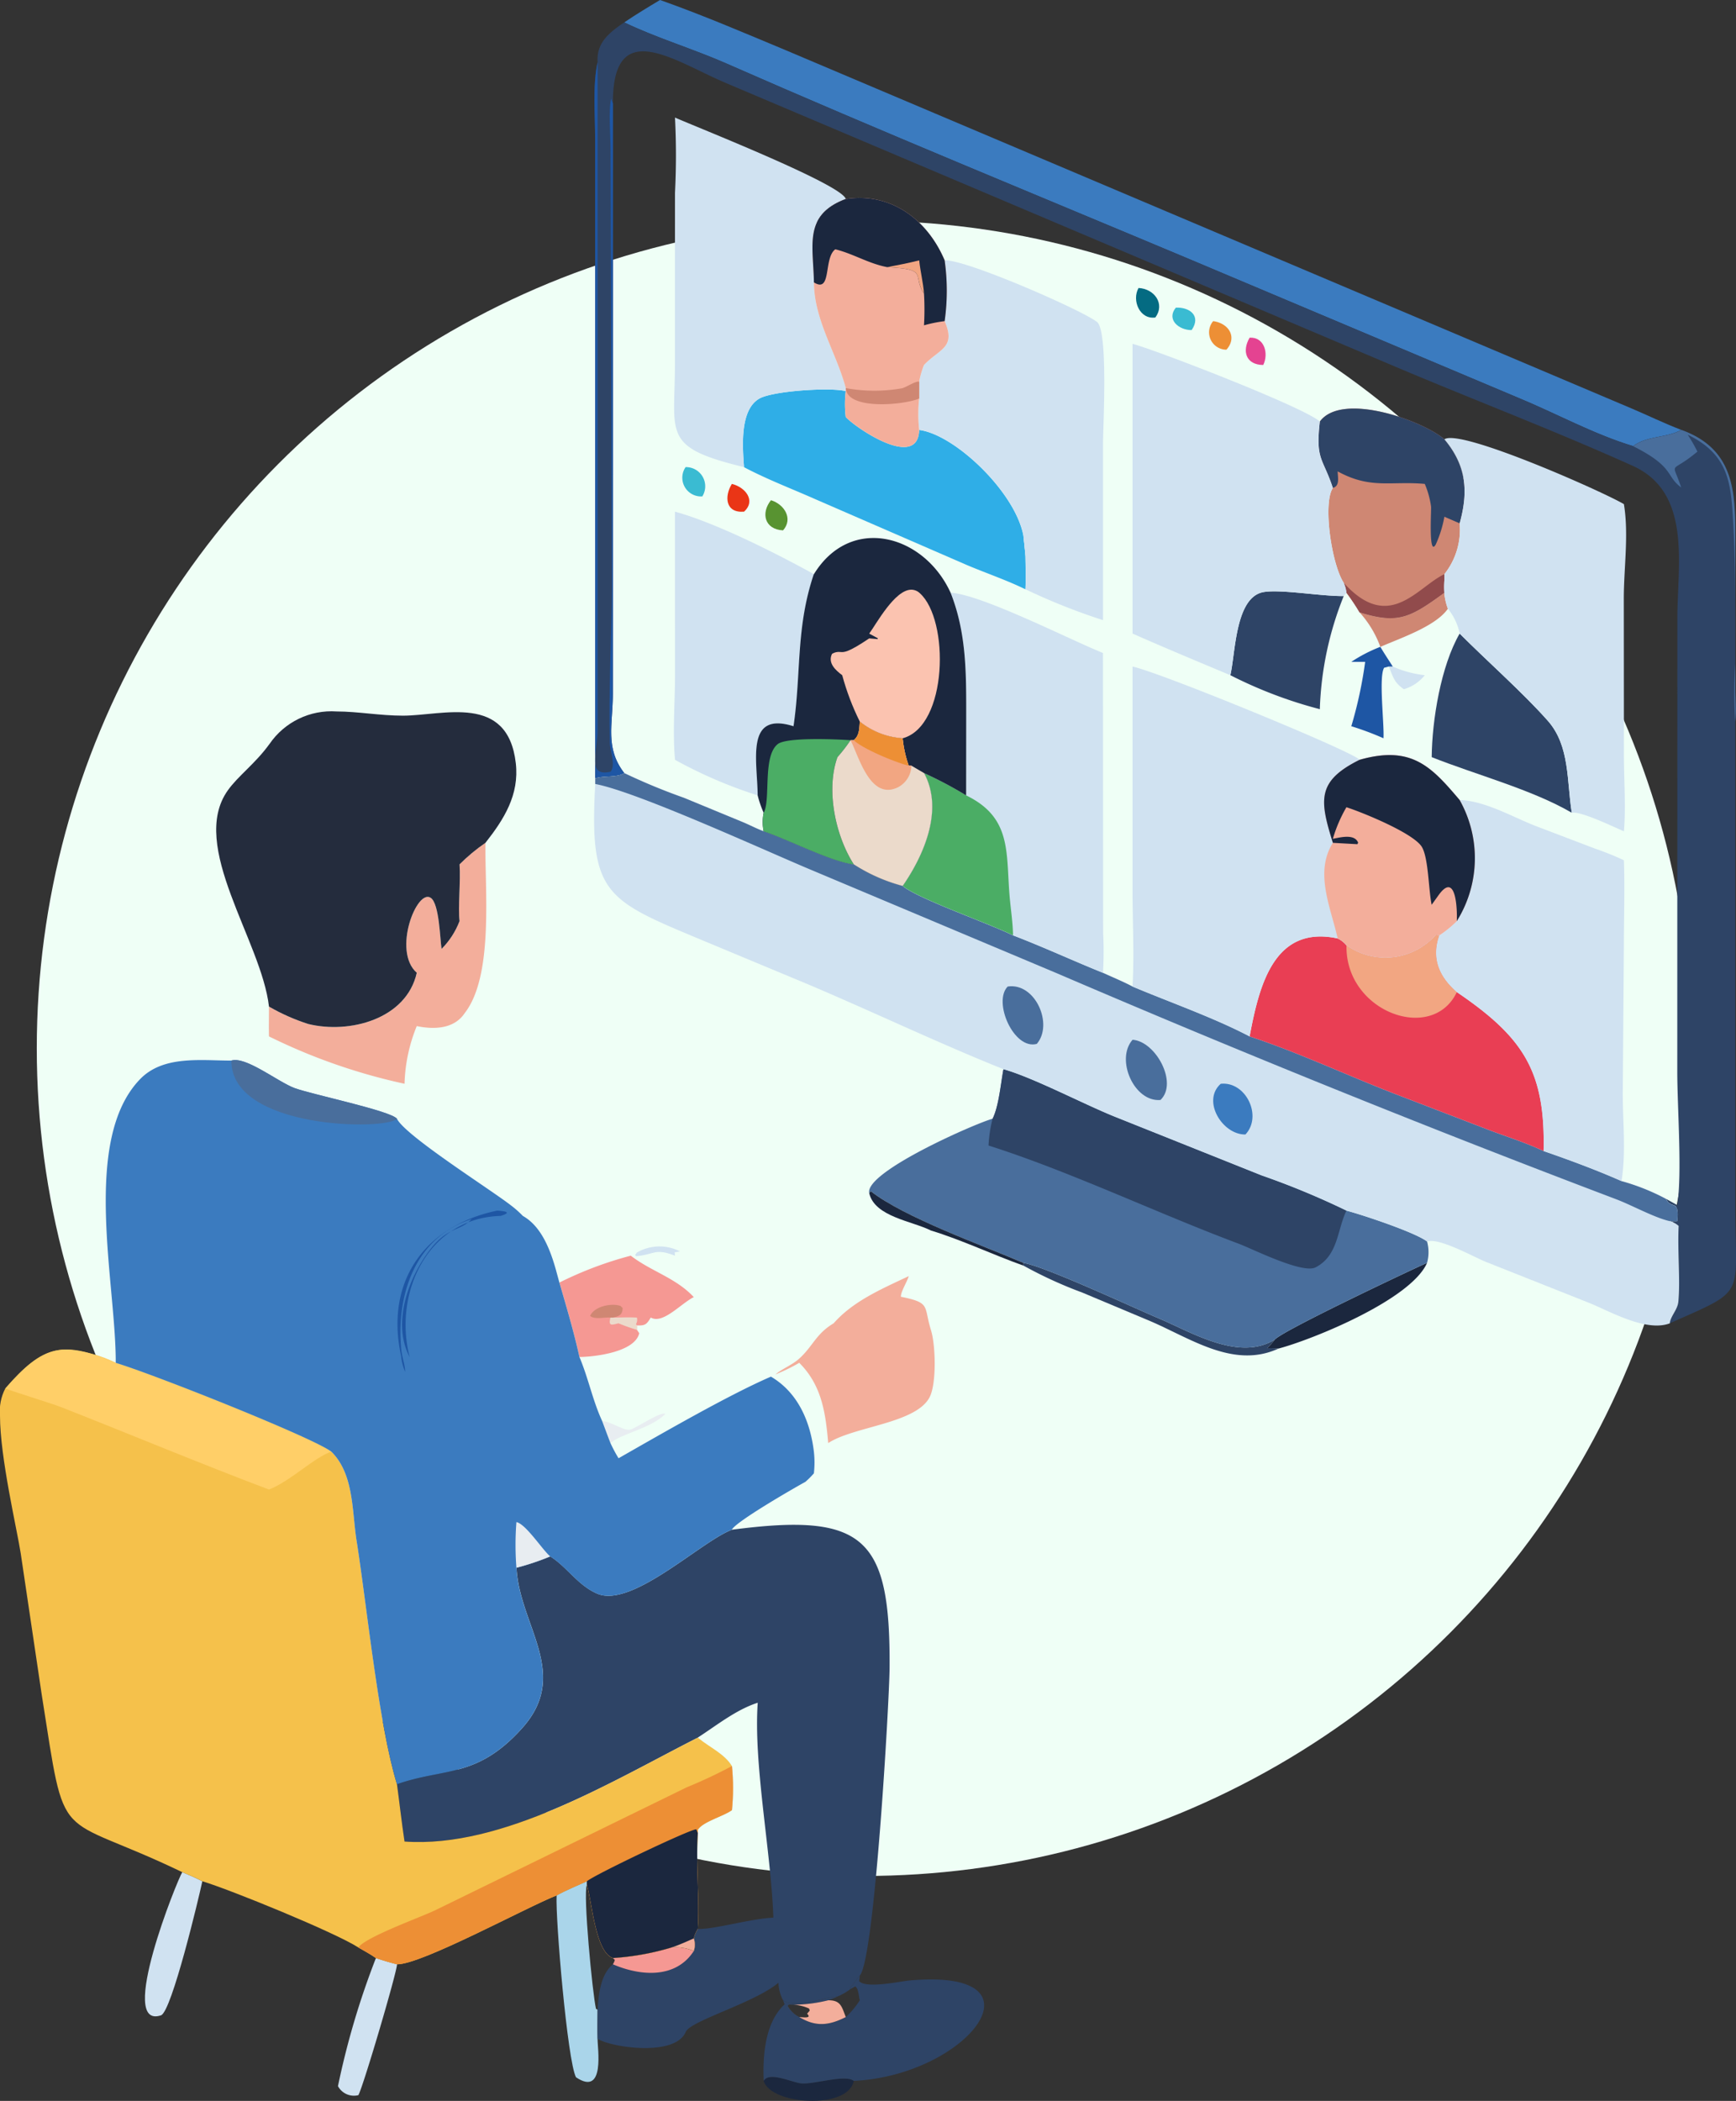 <svg xmlns="http://www.w3.org/2000/svg" xmlns:xlink="http://www.w3.org/1999/xlink" width="188.819" height="228.461" viewBox="0 0 188.819 228.461">
  <rect x="0" y="0" width="188.819" height="228.461" fill="#333333" stroke="none"/>
  <defs>
    <clipPath id="clip-path">
      <rect id="長方形_78" data-name="長方形 78" width="188.819" height="228.461" fill="none"/>
    </clipPath>
    <clipPath id="clip-path-2">
      <path id="パス_602" data-name="パス 602" d="M928.752,3127.165c-1.346,1.1-1.572,3.286-1.667,4.937.095-1.651.321-3.835,1.667-4.937a1.644,1.644,0,0,0,.213-.471,1.644,1.644,0,0,1-.213.471m-6.122-7.49c-.143,2.526,1.182,18.05,2.108,19.778,3.224,2.161,2.318-3.27,2.347-4.166-.025-1.061-.006-2.124,0-3.185l-.173-.092c-.378-1.606-1.434-12.607-.989-13.488.564,1.863.919,7.31,2.829,7.964l.213.207-.213-.207c-1.909-.654-2.265-6.1-2.829-7.964v-.388c-1.1.5-2.237.958-3.293,1.541" transform="translate(-922.619 -3118.134)" fill="none"/>
    </clipPath>
    <linearGradient id="linear-gradient" x1="-2.124" y1="1.662" x2="-2.122" y2="1.662" gradientUnits="objectBoundingBox">
      <stop offset="0" stop-color="#a9c3e6"/>
      <stop offset="1" stop-color="#aad5ea"/>
    </linearGradient>
    <clipPath id="clip-path-4">
      <path id="パス_611" data-name="パス 611" d="M364.175,1182.842c-1.53,2.122-3.4,3.446-4.531,5.045-4.276,6.034,3.67,16.331,4.486,23.5a21.834,21.834,0,0,0,4.275,1.894c4.5,1.106,10.676-.54,11.8-5.57-2.688-2.359.022-9.228,1.535-8.14.916.659.989,4.413,1.161,5.545a8.658,8.658,0,0,0,1.956-3.028c-.184-1.4.131-4.351,0-6.169a19.79,19.79,0,0,1,2.82-2.343c2.024-2.572,3.689-5.219,3.3-8.651-.875-7.641-7.934-5.175-12.281-5.173-1.242,0-2.473-.114-3.679-.229s-2.381-.229-3.521-.229a8.163,8.163,0,0,0-7.315,3.545" transform="translate(-358.387 -1179.298)" fill="none"/>
    </clipPath>
    <linearGradient id="linear-gradient-2" x1="-0.53" y1="4" x2="-0.528" y2="4" gradientUnits="objectBoundingBox">
      <stop offset="0" stop-color="#151822"/>
      <stop offset="1" stop-color="#242c3d"/>
    </linearGradient>
    <clipPath id="clip-path-6">
      <path id="パス_626" data-name="パス 626" d="M.572,2241.037A5.325,5.325,0,0,0,0,2243.969V2244c0,4.535,1.848,12.342,2.252,14.953l2.284,15.365c2.7,17.069,1.256,12.553,15.293,19.315.742.306,1.468.619,2.182.988,3.032.911,14.4,5.546,16.968,7.2.638.372,1.3.725,1.907,1.151.759.254,1.514.48,2.29.678,2.642.049,14.006-6.166,17.365-7.49,1.056-.583,2.194-1.045,3.293-1.541v.388c.564,1.863.919,7.31,2.829,7.964a28.383,28.383,0,0,0,6.381-1.151,5.038,5.038,0,0,1,2.416.384,2.126,2.126,0,0,0,0-1.369,3.071,3.071,0,0,1,.437-1.031c.193-3.465-.225-6.955,0-10.426l0-.358c.537-.888,2.8-1.464,3.709-2.139a24.083,24.083,0,0,0,0-4.785c-.8-1.325-2.4-2.031-3.584-2.995l-.122-.1c-9.262,4.7-21.242,12.064-31.9,11.3-.314-2.075-.541-4.158-.823-6.237-2.017-6.626-3.261-19.345-4.39-26.477-.509-3.218-.273-7.243-2.741-9.683-1.932-1.495-19.025-8.312-23.455-9.663a14.4,14.4,0,0,0-5.35-1.447c-2.321,0-4.106,1.293-6.667,4.243" transform="translate(0 -2236.795)" fill="none"/>
    </clipPath>
    <linearGradient id="linear-gradient-3" x1="-0.094" y1="1.102" x2="-0.093" y2="1.102" gradientUnits="objectBoundingBox">
      <stop offset="0" stop-color="#ffa135"/>
      <stop offset="1" stop-color="#f5c14b"/>
    </linearGradient>
    <clipPath id="clip-path-8">
      <path id="パス_661" data-name="パス 661" d="M1381.345,982.194l.941.513-.033.088-.908-.08c-2.306,1.555-2.75,1.517-3.144,1.48a1.384,1.384,0,0,0-.9.2c-.494.985.372,1.777,1.106,2.324a27.253,27.253,0,0,0,1.914,5.046,8.256,8.256,0,0,0,4.664,1.813c4.919-1.33,5.108-12.883,1.86-15.781a1.355,1.355,0,0,0-.922-.379c-1.8,0-3.81,3.725-4.576,4.774" transform="translate(-1377.154 -977.42)" fill="none"/>
    </clipPath>
    <linearGradient id="linear-gradient-4" x1="-5.164" y1="8.688" x2="-5.16" y2="8.688" gradientUnits="objectBoundingBox">
      <stop offset="0" stop-color="#e8ae83"/>
      <stop offset="1" stop-color="#fbc3b0"/>
    </linearGradient>
  </defs>
  <g id="グループ_254" data-name="グループ 254" transform="translate(-1031 -2969)">
    <circle id="楕円形_28" data-name="楕円形 28" cx="90" cy="90" r="90" transform="translate(1035 2993)" fill="#effff6"/>
    <g id="グループ_102" data-name="グループ 102" transform="translate(1031 2968.998)">
      <g id="グループ_85" data-name="グループ 85" transform="translate(0 0.002)">
        <g id="グループ_84" data-name="グループ 84" transform="translate(0 0)" clip-path="url(#clip-path)">
          <path id="パス_595" data-name="パス 595" d="M1057.419,2067.036c-2.2-.853-2.226-.115-4.248.053l-.077-.148.2-.267,0,.2-.056-.158a4.874,4.874,0,0,1,4.728-.144l-.585.1a1.631,1.631,0,0,1,.031.365" transform="translate(-984.003 -1930.486)" fill="#d0e2f1"/>
          <path id="パス_596" data-name="パス 596" d="M998.336,2343.8c1.078.078,2.41,1.166,3.141.91.655-.23,3.369-2.033,3.719-1.673-1.621,1.605-4.834,2.135-5.954,3.162-.311-.8-.6-1.6-.905-2.4" transform="translate(-932.837 -2189.271)" fill="#e8edf1"/>
          <path id="パス_597" data-name="パス 597" d="M1266.1,3442.963c.573-1.052,3.091.172,4.075.276,1.331.14,4.77-1.015,5.721-.276-.6,3.181-9.046,2.616-9.8,0" transform="translate(-1183.036 -3216.681)" fill="#1b273e"/>
          <path id="パス_598" data-name="パス 598" d="M1696.633,2093.2c2.414.413,12.044,4.91,14.715,6.036,3.613,1.523,8.708,4.7,12.611,2.322a6.138,6.138,0,0,1-.821.918,10.328,10.328,0,0,1,1.254.039c-4.922,2.271-9.628-1.154-14.125-3.049l-7.23-3.034a46.439,46.439,0,0,1-6.4-2.933Z" transform="translate(-1585.321 -1955.873)" fill="#2e4466"/>
          <path id="パス_599" data-name="パス 599" d="M2101.438,2101.562c.875-1.041,16.47-8.354,16.577-8.358-1.742,3.995-12.438,8.332-16.144,9.315a10.39,10.39,0,0,0-1.255-.039,6.139,6.139,0,0,0,.821-.918" transform="translate(-1962.8 -1955.873)" fill="#1b273e"/>
          <path id="パス_600" data-name="パス 600" d="M564.4,3245.446c.759.254,1.514.48,2.29.678.01.8-3.637,13.178-4.2,14.23a1.965,1.965,0,0,1-2.222-.98,86.593,86.593,0,0,1,4.129-13.928" transform="translate(-523.508 -3032.52)" fill="#d0e2f1"/>
          <path id="パス_601" data-name="パス 601" d="M244.4,3103.071c.742.307,1.468.619,2.182.988-.368,1.739-3.337,14.193-4.5,14.582-4.8,1.6,1.775-14.745,2.319-15.57" transform="translate(-224.574 -2899.485)" fill="#d0e2f1"/>
        </g>
      </g>
      <g id="グループ_87" data-name="グループ 87" transform="translate(60.531 204.576)">
        <g id="グループ_86" data-name="グループ 86" clip-path="url(#clip-path-2)">
          <rect id="長方形_79" data-name="長方形 79" width="24.248" height="10.457" transform="translate(-4.148 22.771) rotate(-79.999)" fill="url(#linear-gradient)"/>
        </g>
      </g>
      <g id="グループ_89" data-name="グループ 89" transform="translate(0 0.002)">
        <g id="グループ_88" data-name="グループ 88" transform="translate(0 0)" clip-path="url(#clip-path)">
          <path id="パス_603" data-name="パス 603" d="M935.2,2081.314c2.2,1.7,4.909,2.41,6.849,4.5-1.47.764-3.368,2.973-4.677,2.225-.455.769-.632.892-1.505.855v.477l.253.372c-.488,2.072-4.887,2.568-6.5,2.586-.589-2.678-1.412-5.457-2.182-8.094a40.042,40.042,0,0,1,7.764-2.925" transform="translate(-866.591 -1944.764)" fill="#f59893"/>
          <path id="パス_604" data-name="パス 604" d="M1011.3,2183.541c.866-.007,1.75-.051,2.614,0a.937.937,0,0,1-.1.709l.1.146v.476a18.726,18.726,0,0,1-2-.71c-.809.206-1.111.3-.878-.621Z" transform="translate(-944.64 -2040.261)" fill="#ebdacb"/>
          <path id="パス_605" data-name="パス 605" d="M980.509,2164.073c-.677-.068-1.687.263-2.22-.181.457-1.054,2.331-1.427,3.307-1.088l.234.235c-.022.763-.406.892-1.06,1.034Z" transform="translate(-914.106 -2020.794)" fill="#cf8773"/>
          <path id="パス_606" data-name="パス 606" d="M1291.865,2120.295c2.128-2.431,5.3-3.769,8.167-5.13-.16.59-.916,1.77-.846,2.252l.185.031c3.068.641,2.272,1,3.083,3.606.5,1.61.61,5.742-.134,7.24-1.445,2.907-8.278,3.2-11.048,5.028-.284-3.285-.7-6.289-3.149-8.73a19.534,19.534,0,0,1-2.592,1.262c.785-.644,1.811-1.024,2.558-1.691,1.523-1.36,1.821-2.7,3.775-3.868" transform="translate(-1201.191 -1976.394)" fill="#f3ae9b"/>
          <path id="パス_607" data-name="パス 607" d="M466.467,1399.328a19.789,19.789,0,0,1,2.82-2.344c-.082,5.036.921,14.414-2.243,18.5-1.159,1.755-3.337,1.821-5.229,1.43a17.807,17.807,0,0,0-1.329,6.271,63.724,63.724,0,0,1-14.745-5.15c-.024-1.079,0-2.161,0-3.24a21.834,21.834,0,0,0,4.275,1.894c4.5,1.106,10.676-.54,11.8-5.57-2.688-2.359.022-9.228,1.535-8.14.916.659.989,4.413,1.161,5.545a8.659,8.659,0,0,0,1.956-3.028c-.184-1.4.131-4.351,0-6.169" transform="translate(-416.486 -1305.332)" fill="#f3ae9b"/>
          <path id="パス_608" data-name="パス 608" d="M1275.188,3275.935l-.032-.148c.406-.416.651-.888,1.036-1.309l-.071.605c.739.851,4.525.009,5.508-.077,15.347-1.343,6.316,10.335-6.092,10.922-.95-.739-4.39.416-5.721.276-.984-.1-3.5-1.327-4.075-.276-.127-2.781.162-6.381,2.273-8.322l-.168-.44c1.4.964,4.37-.331,5.917-.406a6.357,6.357,0,0,0,1.426-.826m-2.432,1.231a16.241,16.241,0,0,1-3.76.483l-.513-.024-.139.144a2.946,2.946,0,0,0,1.263,1.222c1.768,1.069,3.2.945,5.059,0-.433-1.111-.537-1.843-1.91-1.825m2.432-1.231a6.357,6.357,0,0,1-1.426.826,9.051,9.051,0,0,1-1.006.406c1.373-.018,1.476.714,1.91,1.825a9.2,9.2,0,0,0,1.526-1.825c-.139-.464-.111-1.218-.493-1.509Z" transform="translate(-1182.674 -3059.646)" fill="#2e4466"/>
          <path id="パス_609" data-name="パス 609" d="M1310.194,3315.451c1.373-.018,1.476.713,1.91,1.824-1.864.945-3.291,1.07-5.059,0a2.946,2.946,0,0,1-1.263-1.222l.139-.145.513.025a16.264,16.264,0,0,0,3.76-.482m-3.149,1.824c.42.01,1.412.184.849-.365l.291-.338-.073-.224a4.688,4.688,0,0,0-1.679-.414l-.513-.025-.139.145a2.946,2.946,0,0,0,1.263,1.222" transform="translate(-1220.112 -3097.931)" fill="#f3ae9b"/>
          <path id="パス_610" data-name="パス 610" d="M1038.79,0c4.663,1.651,9.169,3.582,13.732,5.486l91.952,38.938c1.8.764,3.574,1.633,5.4,2.327-1.607.907-3.7.609-5.245,1.766-4.263-1.287-8.423-3.581-12.548-5.278l-35.4-14.924c-16.9-7.1-33.873-14.027-50.657-21.4-3.6-1.584-7.649-2.8-11.128-4.476,1.27-.86,2.576-1.648,3.891-2.436" transform="translate(-967.002 -0.002)" fill="#3b7bbf"/>
        </g>
      </g>
      <g id="グループ_91" data-name="グループ 91" transform="translate(23.513 77.373)">
        <g id="グループ_90" data-name="グループ 90" clip-path="url(#clip-path-4)">
          <rect id="長方形_81" data-name="長方形 81" width="37.373" height="38.437" transform="translate(-4.421 -1.957) rotate(-2.166)" fill="url(#linear-gradient-2)"/>
        </g>
      </g>
      <g id="グループ_93" data-name="グループ 93" transform="translate(0 0.002)">
        <g id="グループ_92" data-name="グループ 92" transform="translate(0 0)" clip-path="url(#clip-path)">
          <path id="パス_612" data-name="パス 612" d="M1455.391,1772.189c3.2.9,8.636,3.76,12.03,5.135l16.043,6.413a86.359,86.359,0,0,1,9.231,3.829c1.763.465,7.461,2.36,8.766,3.356a4.336,4.336,0,0,1,0,2.328c-.106,0-15.7,7.317-16.577,8.358-3.9,2.379-9-.8-12.611-2.322-2.671-1.126-12.3-5.623-14.715-6.036-4.4-1.89-12.977-4.939-16.6-7.794l-.169.218c-.535-2.308,11.624-7.626,13.42-8.1.681-1.361.888-3.826,1.182-5.388" transform="translate(-1346.245 -1655.92)" fill="#496e9c"/>
          <path id="パス_613" data-name="パス 613" d="M1640.5,1772.189c3.2.9,8.636,3.76,12.03,5.135l16.043,6.413a86.363,86.363,0,0,1,9.231,3.829c-1.026,2.158-.89,4.892-3.353,6.171-1.424.739-6.846-2-8.354-2.567-8.914-3.337-18.369-7.869-27.218-10.681a14.439,14.439,0,0,1,.439-2.912c.681-1.361.888-3.826,1.182-5.388" transform="translate(-1531.359 -1655.92)" fill="#2e4466"/>
          <path id="パス_614" data-name="パス 614" d="M988.739,37.132c3.479,1.671,7.524,2.892,11.128,4.476,16.784,7.375,33.759,14.3,50.657,21.4l35.4,14.924c4.125,1.7,8.286,3.992,12.548,5.278,1.543-1.157,3.638-.86,5.244-1.766,6.022,2.171,5.868,7.132,5.869,12.367l0,15.806c0,1.166.086,2.389-.005,3.549v52.6c0,10.151,1.4,9.048-7.125,12.83.072-.776.842-1.462.929-2.34.227-2.292-.106-5.624.035-8.252a2.3,2.3,0,0,0-.964-.52c.275-.03.546.049.815-.006.263-2.474-.681-1.2-1.218-2.412l1.222.677c.54-3.494,0-10.624,0-14.519l.008-49.273c0-5.82,1.612-13.686-4.858-16.6-8.491-3.827-17.187-7.127-25.756-10.755L999.86,43.75c-5.619-2.359-12.413-7.469-12.354,2.222L987.5,110.1c0,3.4-.873,5.921,1.241,8.663-.77.509-2.2.255-3.161.571l-.006-69.489c0-2.685-.287-5.769.266-8.4-.134-2.117,1.279-3.209,2.9-4.319" transform="translate(-920.842 -34.696)" fill="#2e4466"/>
          <path id="パス_615" data-name="パス 615" d="M2712.689,712.571c6.022,2.171,5.868,7.132,5.869,12.367l0,15.806c0,1.166.086,2.389-.005,3.549a46.383,46.383,0,0,1,.005-6.271c.005-5.245.058-10.41-.247-15.644-.24-4.112-.506-7.128-4.931-9.287a17.1,17.1,0,0,1,1.056,1.84c-3.056,2.566-2.776.8-1.769,3.893-1.729-1.277-.683-2.195-5.218-4.485,1.543-1.157,3.638-.86,5.244-1.766" transform="translate(-2529.815 -665.821)" fill="#496e9c"/>
          <path id="パス_616" data-name="パス 616" d="M985.839,102.956V175.6c0,2.414-1.209,5.115,1.417,4.523.582-.727-.071-2.324-.092-3.176-.13-5.42.2-11.456.217-16.957l-.129-47.468c0-1.37-.243-4.426.066-5.578.067.177.136.351.189.533l-.008,64.128c0,3.4-.873,5.921,1.241,8.663-.77.51-2.2.255-3.161.571l-.006-69.489c0-2.685-.286-5.769.266-8.4" transform="translate(-920.842 -96.201)" fill="#1e56a4"/>
          <path id="パス_617" data-name="パス 617" d="M694.529,2527.923c14.426-1.892,17.254.814,17.152,15.052-.025,3.472-1.625,31.661-3.239,33.429-.384.421-.629.893-1.035,1.309l.032.147a6.356,6.356,0,0,1-1.426.826c-1.547.075-4.517,1.37-5.917.406a4.371,4.371,0,0,1-.5-1.912c-2.571,2.186-9.57,4.132-10.084,5.347-1.1,2.6-7.4,1.785-9.286.915l-.3-.142c-.025-1.061-.006-2.124,0-3.185.095-1.651.321-3.835,1.667-4.937a1.641,1.641,0,0,0,.213-.472l-.213-.206a28.371,28.371,0,0,0,6.381-1.151,5.041,5.041,0,0,1,2.416.384,2.125,2.125,0,0,0,0-1.369,3.074,3.074,0,0,1,.437-1.031c.193-3.465-.224-6.955,0-10.427l0-.358c.537-.888,2.8-1.465,3.709-2.139a24.073,24.073,0,0,0,0-4.785c-.8-1.325-2.4-2.031-3.584-2.995l-.122-.1c-9.262,4.7-21.242,12.064-31.9,11.3-.314-2.075-.541-4.158-.823-6.237,5.167-1.812,8.679-.614,13.595-6.072,5.333-5.921-.28-11.157-.6-17.466a28.033,28.033,0,0,0,3.672-1.232c1.805,1.122,3,3.142,5.1,4.048,3.713,1.6,11.044-5.445,14.483-6.877Zm-3.706,22.6.122.1c1.179.963,2.779,1.67,3.584,2.995a24.073,24.073,0,0,1,0,4.785c-.911.674-3.173,1.251-3.709,2.139l0,.358c-.224,3.472.193,6.961,0,10.427,1.65.1,5.658-1.1,8.222-1.222-.243-7.111-2.178-16.688-1.7-23.369-2.356.755-4.45,2.451-6.52,3.787" transform="translate(-614.925 -2361.573)" fill="#2e4466"/>
          <path id="パス_618" data-name="パス 618" d="M1016.094,3229.058a28.371,28.371,0,0,0,6.381-1.151,5.041,5.041,0,0,1,2.416.384c-1.98,3.067-5.85,2.715-8.8,1.445a1.642,1.642,0,0,0,.213-.471Z" transform="translate(-949.43 -3016.131)" fill="#f59893"/>
          <path id="パス_619" data-name="パス 619" d="M988.084,1281.368a66.555,66.555,0,0,0,6.492,2.688l6.38,2.634c.765.318,1.524.723,2.3,1.011,2.691.9,7.317,3.3,9.8,3.6a18.575,18.575,0,0,0,5.319,2.347c1.728,1.416,9.119,3.96,12,5.37,3.3,1.263,6.507,2.754,9.787,4.075,1.066.492,2.179.945,3.215,1.492,4.111,1.732,8.851,3.384,12.734,5.425l.031-.17c1.049-5.54,2.7-11.949,9.549-10.482a2.745,2.745,0,0,1,.953.743,7.346,7.346,0,0,0,9.734-1.135l.372.052c-.9,2.534.016,4.518,1.9,6.172,7.261,4.932,9.641,8.619,9.437,17.284,2.8.968,5.763,2.063,8.477,3.266a23.692,23.692,0,0,1,4.839,1.935c.537,1.208,1.481-.061,1.218,2.412-.269.055-.54-.024-.815.006a2.3,2.3,0,0,1,.964.52c-.14,2.629.192,5.961-.035,8.252-.087.878-.857,1.564-.929,2.34-2.583.974-6.473-1.292-8.791-2.231l-11.212-4.45c-1.328-.532-5.073-2.661-6.392-2.217-1.305-1-7-2.891-8.766-3.356a86.362,86.362,0,0,0-9.231-3.829l-16.043-6.413c-3.395-1.375-8.827-4.235-12.03-5.135-7.085-2.835-14.426-6.348-21.545-9.351l-11.575-4.823c-10.177-4.257-11.963-4.948-11.289-16.844v-.612c.961-.316,2.391-.062,3.161-.571" transform="translate(-920.187 -1197.3)" fill="#d0e2f1"/>
          <path id="パス_620" data-name="パス 620" d="M2012.082,1796.141c2.733-.287,4.569,3.518,2.687,5.514-2.5.045-4.779-3.659-2.687-5.514" transform="translate(-1879.307 -1678.286)" fill="#3b7bbf"/>
          <path id="パス_621" data-name="パス 621" d="M1867.243,1723.392c2.511.163,4.978,4.692,3.039,6.547-2.858.261-4.924-4.4-3.039-6.547" transform="translate(-1744.059 -1610.324)" fill="#496e9c"/>
          <path id="パス_622" data-name="パス 622" d="M1662.768,1634.711c2.986-.46,5.006,4.093,3.167,6.237-2.495.684-4.8-4.568-3.167-6.237" transform="translate(-1553.166 -1527.431)" fill="#496e9c"/>
          <path id="パス_623" data-name="パス 623" d="M989.88,1281.368a66.568,66.568,0,0,0,6.492,2.688l6.38,2.634c.765.318,1.524.723,2.3,1.011,2.691.9,7.317,3.3,9.8,3.6a18.574,18.574,0,0,0,5.319,2.347c1.728,1.416,9.119,3.96,12,5.37,3.3,1.263,6.508,2.754,9.787,4.075,1.066.492,2.179.945,3.215,1.492,4.111,1.732,8.85,3.384,12.734,5.425,5.347,1.757,10.563,4.226,15.827,6.258l10.179,3.908c1.966.742,4.072,1.4,5.968,2.3,2.8.968,5.763,2.063,8.477,3.266a23.7,23.7,0,0,1,4.839,1.935c.537,1.208,1.481-.061,1.218,2.412-.268.055-.54-.024-.815.006-1.694-.386-4.111-1.732-5.837-2.386q-30.659-11.617-60.79-24.556l-26.627-11.2c-4.8-1.995-18.994-8.531-23.621-9.4v-.612c.962-.316,2.391-.062,3.161-.571" transform="translate(-921.982 -1197.3)" fill="#496e9c"/>
          <path id="パス_624" data-name="パス 624" d="M2082.189,1550.659a7.346,7.346,0,0,0,9.734-1.135l.372.052c-.9,2.534.016,4.518,1.9,6.172,7.261,4.932,9.641,8.619,9.437,17.284-1.9-.9-4-1.557-5.968-2.3l-10.179-3.908c-5.264-2.032-10.48-4.5-15.827-6.258l.031-.17c1.049-5.54,2.7-11.949,9.549-10.482a2.742,2.742,0,0,1,.952.743" transform="translate(-1935.74 -1447.863)" fill="#e93e54"/>
          <path id="パス_625" data-name="パス 625" d="M2232.156,1550.659a7.346,7.346,0,0,0,9.734-1.135l.372.052c-.9,2.534.017,4.518,1.9,6.172-2.669,5.626-12.173,2.133-12-5.089" transform="translate(-2085.707 -1447.863)" fill="#f2a682"/>
        </g>
      </g>
      <g id="グループ_95" data-name="グループ 95" transform="translate(0 146.753)">
        <g id="グループ_94" data-name="グループ 94" clip-path="url(#clip-path-6)">
          <rect id="長方形_83" data-name="長方形 83" width="67.193" height="80.116" transform="translate(-0.243 66.902) rotate(-89.792)" fill="url(#linear-gradient-3)"/>
        </g>
      </g>
      <g id="グループ_97" data-name="グループ 97" transform="translate(0 0.002)">
        <g id="グループ_96" data-name="グループ 96" transform="translate(0 0)" clip-path="url(#clip-path)">
          <path id="パス_627" data-name="パス 627" d="M8.725,2241.038c4.175-4.808,6.287-5.213,12.018-2.8,4.43,1.351,21.523,8.168,23.455,9.663-1.86.608-4.4,3.179-6.79,4.123-7.59-2.871-15.072-6-22.626-8.971-.91-.358-5.806-1.88-6.056-2.02" transform="translate(-8.153 -2090.044)" fill="#ffcf68"/>
          <path id="パス_628" data-name="パス 628" d="M634.757,2927.267a24.085,24.085,0,0,1,0,4.786c-.911.674-3.173,1.251-3.709,2.139l0,.358c-.224,3.472.193,6.961,0,10.427a3.07,3.07,0,0,0-.437,1.031,2.125,2.125,0,0,1,0,1.369,5.039,5.039,0,0,0-2.416-.384,28.356,28.356,0,0,1-6.381,1.151c-1.909-.655-2.264-6.1-2.829-7.964v-.389c-1.1.5-2.237.958-3.293,1.541-3.359,1.324-14.723,7.539-17.365,7.49-.776-.2-1.531-.424-2.29-.678-.6-.426-1.27-.778-1.907-1.151.784-1.143,6.791-3.291,8.391-4.063l27.337-13.361a52.694,52.694,0,0,0,4.895-2.3" transform="translate(-555.154 -2735.215)" fill="#ed8f35"/>
          <path id="パス_629" data-name="パス 629" d="M972.977,3037.745c.9-.747,11.335-5.711,11.893-5.644l.17.4c-.225,3.472.193,6.961,0,10.426a3.07,3.07,0,0,0-.437,1.031,2.128,2.128,0,0,1,0,1.369,5.033,5.033,0,0,0-2.416-.384,28.4,28.4,0,0,1-6.381,1.15c-1.909-.655-2.265-6.1-2.829-7.964Z" transform="translate(-909.142 -2833.171)" fill="#1b273e"/>
          <path id="パス_630" data-name="パス 630" d="M1115.768,3212.892a2.127,2.127,0,0,1,0,1.369,5.033,5.033,0,0,0-2.416-.384c.828-.274,1.618-.635,2.416-.986" transform="translate(-1040.307 -3002.101)" fill="#f3ae9b"/>
          <path id="パス_631" data-name="パス 631" d="M189,1757.07c1.574-.485,5.072,2.328,6.868,2.991,1.9.7,10.409,2.46,11.139,3.335.9,1.841,10.125,7.655,12.36,9.39a11,11,0,0,1,1.333,1.176c2.043,1.149,3,3.738,3.6,5.873l.375,1.38c.77,2.637,1.593,5.416,2.182,8.094.964,2.272,1.433,4.714,2.47,6.959.3.8.595,1.6.905,2.4a15.431,15.431,0,0,0,.878,1.646c4.509-2.57,11.922-6.864,16.574-8.874,2.954,1.737,4.282,4.9,4.672,8.161a10.573,10.573,0,0,1,0,2.351,9.148,9.148,0,0,1-.924.928c-1.109.6-7.628,4.355-8,5.21l-.176.072c-3.439,1.431-10.77,8.477-14.483,6.877-2.1-.906-3.3-2.925-5.1-4.048a28.045,28.045,0,0,1-3.672,1.232c.322,6.309,5.935,11.544.6,17.466-4.915,5.458-8.428,4.26-13.595,6.072-2.017-6.626-3.261-19.346-4.39-26.477-.509-3.218-.273-7.244-2.741-9.683-1.932-1.495-19.025-8.312-23.455-9.663.048-8.568-3.776-24.2,2.646-30.845,2.523-2.612,6.612-2.024,9.932-2.022" transform="translate(-163.832 -1641.738)" fill="#3b7bbf"/>
          <path id="パス_632" data-name="パス 632" d="M669.753,2006.571c.815.046,1.718.174.395.576-7.815.213-11.707,8.244-9.9,15.347-1.923-3.7-.157-8.547,2.166-11.6,2-2.635,3.293-2.02,4.58-3.4-6.151,1.951-8.242,8.263-7.648,14.237.08.806.4,1.564.419,2.369a5.4,5.4,0,0,1-.438-1.7c-1.771-8.058,2.495-14.157,10.429-15.825" transform="translate(-615.696 -1874.924)" fill="#1e56a4"/>
          <path id="パス_633" data-name="パス 633" d="M854.684,2522.829c1.035.224,2.762,2.929,3.672,3.735a28.065,28.065,0,0,1-3.672,1.231,31.937,31.937,0,0,1,0-4.966" transform="translate(-798.515 -2357.312)" fill="#e8edf1"/>
          <path id="パス_634" data-name="パス 634" d="M383.623,1757.1c1.574-.485,5.072,2.328,6.868,2.991,1.9.7,10.409,2.46,11.139,3.335-1.136,1.3-18.06,1.161-18.008-6.325" transform="translate(-358.454 -1641.772)" fill="#496e9c"/>
          <path id="パス_635" data-name="パス 635" d="M2302.735,1104.821a12.019,12.019,0,0,0,3.482.941,4.533,4.533,0,0,1-2.278,1.522c-1.114-.776-1.15-1.347-1.641-2.463Z" transform="translate(-2151.248 -1032.336)" fill="#d0e2f1"/>
          <path id="パス_636" data-name="パス 636" d="M1944.011,509.857c1.478-.069,2.79.873,1.719,2.44-1.4.016-2.777-1.152-1.719-2.44" transform="translate(-1816.118 -476.403)" fill="#3abbd2"/>
          <path id="パス_637" data-name="パス 637" d="M2065.74,559.651c1.629-.09,2.088,1.753,1.481,2.97-1.88-.018-2.339-1.5-1.481-2.97" transform="translate(-1929.823 -522.93)" fill="#e44391"/>
          <path id="パス_638" data-name="パス 638" d="M2004.348,532.282c1.708.23,2.649,1.746,1.444,3.106a1.889,1.889,0,0,1-1.444-3.106" transform="translate(-1872.397 -497.36)" fill="#ed8f35"/>
          <path id="パス_639" data-name="パス 639" d="M1206.383,802.071c1.465.354,2.649,1.824,1.322,3.019-2.042.167-2.156-1.674-1.322-3.019" transform="translate(-1126.78 -749.449)" fill="#ea3516"/>
          <path id="パス_640" data-name="パス 640" d="M1269.483,829.095c1.457.447,2.436,2.013,1.315,3.278-2.024-.1-2.429-1.892-1.315-3.278" transform="translate(-1185.627 -774.7)" fill="#589331"/>
          <path id="パス_641" data-name="パス 641" d="M1131.92,774.259a2.084,2.084,0,0,1,1.82,3.183,2.036,2.036,0,0,1-1.82-3.183" transform="translate(-1057.35 -723.462)" fill="#3abbd2"/>
          <path id="パス_642" data-name="パス 642" d="M1883.616,477.35c1.733.084,2.911,1.731,1.831,3.207-1.688.247-2.59-1.847-1.831-3.207" transform="translate(-1759.782 -446.032)" fill="#046b82"/>
          <path id="パス_643" data-name="パス 643" d="M2263.171,962.772a11.281,11.281,0,0,1,0-1.381,6.721,6.721,0,0,0,.38,3.12c-1.326,1.923-5.222,3.213-7.344,4.15a11.437,11.437,0,0,0-2.261-3.752c4.186,1.293,5.472.6,9.225-2.137" transform="translate(-2106.069 -898.316)" fill="#cf8773"/>
          <path id="パス_644" data-name="パス 644" d="M2243.41,1072.2c.425.726.9,1.431,1.35,2.14h-.438l-.5.132c-.613.978.025,6.095-.072,7.669a31.928,31.928,0,0,0-3.5-1.309,46.015,46.015,0,0,0,1.507-7h-1.507a16.167,16.167,0,0,1,3.159-1.633" transform="translate(-2093.273 -1001.859)" fill="#1e56a4"/>
          <path id="パス_645" data-name="パス 645" d="M2039.657,989.275c.566-2.367.518-8.528,3.635-9.045,1.9-.316,6.268.469,8.7.438a35.921,35.921,0,0,0-2.6,12.3,48.045,48.045,0,0,1-9.739-3.7" transform="translate(-1905.839 -915.849)" fill="#2e4466"/>
          <path id="パス_646" data-name="パス 646" d="M2376.564,1050.181c2.941,2.954,6.912,6.457,9.588,9.483,2.417,2.733,2.053,6.589,2.607,10-4.3-2.518-10.474-4.152-15.236-6.049.04-4.031,1-9.912,3.041-13.436" transform="translate(-2217.802 -981.281)" fill="#2e4466"/>
          <path id="パス_647" data-name="パス 647" d="M2186.069,678.608c2.418-3.274,11.218-.087,13.545,1.932,2.413,2.894,2.616,5.677,1.661,9.139a7.779,7.779,0,0,1-1.661,5.526v.639a11.331,11.331,0,0,0,0,1.381c-3.754,2.737-5.039,3.43-9.225,2.137a23.4,23.4,0,0,0-1.427-2.137,3.716,3.716,0,0,0-.3-1.078c-1.326-2.04-2.288-8.647-1.18-10.317-1.094-3.317-1.9-3.013-1.417-7.221" transform="translate(-2042.513 -632.769)" fill="#cf8773"/>
          <path id="パス_648" data-name="パス 648" d="M2227.68,952.6c4.962,5.491,8,.444,10.948-.942v.639a11.378,11.378,0,0,0,0,1.381c-3.753,2.737-5.039,3.431-9.225,2.137a23.52,23.52,0,0,0-1.428-2.137,3.722,3.722,0,0,0-.3-1.078" transform="translate(-2081.527 -889.221)" fill="#914b4c"/>
          <path id="パス_649" data-name="パス 649" d="M2186.069,678.608c2.418-3.274,11.218-.087,13.545,1.932,2.413,2.894,2.616,5.677,1.661,9.139l-1.661-.716a12.694,12.694,0,0,1-.937,3.011c-.807,1.439-.469-3.753-.514-4.123a9.451,9.451,0,0,0-.683-2.46c-3.715-.33-5.89.6-9.472-1.361.006.667.263,1.575-.524,1.8-1.094-3.317-1.9-3.013-1.417-7.221" transform="translate(-2042.513 -632.769)" fill="#2e4466"/>
          <path id="パス_650" data-name="パス 650" d="M1231.8,654.025c-.147-2.088-.513-6.236,1.688-7.463,1.5-.834,7.715-1.234,9.378-.8a11.856,11.856,0,0,0,0,2.815c1.148,1.23,7.858,5.774,7.986,1.406,3.872.493,10.451,6.753,11.335,11.491.074.725.159,1.452.22,2.178.018,1.216.068,2.443,0,3.658-2.043-1-4.277-1.753-6.378-2.644l-16.475-7.156c-2.6-1.151-5.235-2.15-7.754-3.479" transform="translate(-1150.878 -603.228)" fill="#2faee7"/>
          <path id="パス_651" data-name="パス 651" d="M1117.237,848.095c4.463,1.212,11.12,4.591,15.112,6.795-1.97,5.857-1.353,10.7-2.207,16.54-5.278-1.655-3.938,3.709-3.9,7.52a49.678,49.678,0,0,1-9-3.87c-.276-2.98-.009-6.149,0-9.15Z" transform="translate(-1043.821 -792.453)" fill="#d0e2f1"/>
          <path id="パス_652" data-name="パス 652" d="M1525.031,431.515c2.29-.134,15.056,5.465,16.578,6.706,1.228,1,.647,11.393.647,13.219l0,19.2a67.938,67.938,0,0,1-8.436-3.358c.068-1.215.018-2.441,0-3.658-.06-.727-.146-1.453-.22-2.179-.884-4.738-7.463-11-11.335-11.491a15.521,15.521,0,0,1,0-3.417V444.7a9.635,9.635,0,0,1,.523-1.807c1.681-1.769,3.519-1.858,2.246-4.769a23.571,23.571,0,0,0,0-6.609" transform="translate(-1422.284 -403.202)" fill="#d0e2f1"/>
          <path id="パス_653" data-name="パス 653" d="M1696.633,887.72c1.524.348.879,2,.8,3.212l-.149.147-.172-.127a2.416,2.416,0,0,0-.259-1.053c-.061-.727-.146-1.453-.22-2.178" transform="translate(-1585.321 -829.479)" fill="#d0e2f1"/>
          <path id="パス_654" data-name="パス 654" d="M2383.492,1325.978c2.857.1,5.866,1.926,8.5,2.917l6.248,2.379a31.051,31.051,0,0,1,3.117,1.258c.1,2.924.009,5.842,0,8.766l-.119,16.059c-.052,3.34.393,6.747-.14,10.062-2.715-1.2-5.675-2.3-8.477-3.266.2-8.665-2.176-12.352-9.437-17.284-1.883-1.654-2.794-3.638-1.9-6.172a11.878,11.878,0,0,0,1.9-1.547,12.9,12.9,0,0,0,.309-13.171" transform="translate(-2224.73 -1238.984)" fill="#d0e2f1"/>
          <path id="パス_655" data-name="パス 655" d="M2394.236,726.175c1.737-1.2,17.375,5.757,19.525,7.053.55,3.331-.023,7.017-.012,10.4l.014,16.979c0,2.7.225,5.517,0,8.194-1.117-.462-4.648-2.2-5.668-2.015-.555-3.413-.191-7.269-2.608-10-2.676-3.026-6.647-6.529-9.588-9.483a6.306,6.306,0,0,0-1.281-2.705,6.727,6.727,0,0,1-.38-3.12v-.639a7.78,7.78,0,0,0,1.661-5.526c.954-3.462.752-6.245-1.661-9.139" transform="translate(-2237.134 -678.404)" fill="#d0e2f1"/>
          <path id="パス_656" data-name="パス 656" d="M1877.571,569.978c2.04.482,18.539,6.819,20.373,8.444-.48,4.208.322,3.9,1.417,7.221-1.108,1.67-.146,8.277,1.181,10.317a3.722,3.722,0,0,1,.3,1.078l-.3.363c-2.434.031-6.8-.754-8.7-.438-3.117.517-3.069,6.678-3.635,9.045-3.552-1.49-7.11-2.968-10.634-4.526Z" transform="translate(-1754.388 -532.583)" fill="#d0e2f1"/>
          <path id="パス_657" data-name="パス 657" d="M1501.689,982.438c3.339.174,12.941,5.091,16.575,6.553l.017,30.42a39.062,39.062,0,0,1-.017,4.36c-3.28-1.322-6.485-2.812-9.787-4.075-2.881-1.41-10.272-3.953-12-5.37,2.322-3.355,4.484-8.3,2.32-12.276a42.724,42.724,0,0,1,4.587,2.429l.008-8.226c0-4.751.088-9.3-1.7-13.815" transform="translate(-1398.297 -917.982)" fill="#d0e2f1"/>
          <path id="パス_658" data-name="パス 658" d="M1498.8,1281.368a42.725,42.725,0,0,1,4.587,2.429c4.948,2.4,4.326,6.163,4.717,10.9.117,1.422.358,2.895.376,4.315-2.881-1.41-10.272-3.953-12-5.37,2.322-3.355,4.484-8.3,2.32-12.276" transform="translate(-1398.297 -1197.3)" fill="#4bad65"/>
          <path id="パス_659" data-name="パス 659" d="M1259.819,895.69c4-6.5,11.972-4.319,14.864,2.019,1.79,4.513,1.7,9.064,1.7,13.815l-.008,8.226a42.737,42.737,0,0,0-4.587-2.428c2.164,3.977,0,8.921-2.32,12.276a18.58,18.58,0,0,1-5.319-2.347c-2.478-.293-7.1-2.7-9.8-3.6a5.06,5.06,0,0,1,0-2.015,11.6,11.6,0,0,1-.649-1.889c-.033-3.811-1.374-9.175,3.9-7.52.854-5.845.237-10.683,2.207-16.54" transform="translate(-1171.291 -833.254)" fill="#1b273e"/>
          <path id="パス_660" data-name="パス 660" d="M1264.634,1233.052c.784-1.452-.141-6.127,1.52-7.465.972-.784,6.517-.525,7.928-.429a17.01,17.01,0,0,1-1.426,1.846c-1.272,3.537-.238,8.518,1.774,11.66-2.478-.293-7.1-2.695-9.8-3.6a5.061,5.061,0,0,1,0-2.015" transform="translate(-1181.568 -1144.667)" fill="#4bad65"/>
        </g>
      </g>
      <g id="グループ_99" data-name="グループ 99" transform="translate(90.352 64.128)">
        <g id="グループ_98" data-name="グループ 98" clip-path="url(#clip-path-8)">
          <rect id="長方形_85" data-name="長方形 85" width="17.065" height="19.082" transform="translate(-4.446 1.116) rotate(-15.235)" fill="url(#linear-gradient-4)"/>
        </g>
      </g>
      <g id="グループ_101" data-name="グループ 101" transform="translate(0 0.002)">
        <g id="グループ_100" data-name="グループ 100" transform="translate(0 0)" clip-path="url(#clip-path)">
          <path id="パス_662" data-name="パス 662" d="M1382.85,1196.079a8.258,8.258,0,0,0,4.664,1.814,12.506,12.506,0,0,0,.661,2.978h.294l1.366.8c2.163,3.977,0,8.921-2.32,12.276a18.569,18.569,0,0,1-5.319-2.347c-2.012-3.142-3.046-8.123-1.774-11.66a17,17,0,0,0,1.426-1.846h.348c.629-.511.6-1.284.655-2.019" transform="translate(-1289.333 -1117.607)" fill="#ebdacb"/>
          <path id="パス_663" data-name="パス 663" d="M1411.1,1196.079a8.259,8.259,0,0,0,4.664,1.814,12.512,12.512,0,0,0,.661,2.978h.294a2.719,2.719,0,0,1-1.44,2.337c-3.027,1.5-4.252-3.284-5.181-5.11h.348c.629-.511.6-1.284.655-2.019" transform="translate(-1317.588 -1117.607)" fill="#f2a682"/>
          <path id="パス_664" data-name="パス 664" d="M1416.062,1196.079a8.258,8.258,0,0,0,4.664,1.814,12.5,12.5,0,0,0,.661,2.978c-1.385-.327-5.039-1.842-5.98-2.773.629-.511.6-1.284.655-2.019" transform="translate(-1322.545 -1117.607)" fill="#ed8f35"/>
          <path id="パス_665" data-name="パス 665" d="M1117.624,194.847c2.117.952,18.172,7.263,18.575,8.858,4.943-.766,8.907,2.294,10.756,6.671a23.585,23.585,0,0,1,0,6.609c1.273,2.91-.565,3-2.246,4.769a9.616,9.616,0,0,0-.523,1.807V225.4a15.505,15.505,0,0,0,0,3.417c-.128,4.369-6.838-.176-7.986-1.406a11.855,11.855,0,0,1,0-2.814c-1.663-.43-7.882-.03-9.378.8-2.2,1.228-1.834,5.376-1.688,7.463-9.1-2.194-7.478-3.579-7.518-11.463l.007-18.363a80.237,80.237,0,0,0,0-8.188m18.575,8.858c-4.626,1.744-3.531,5-3.463,9.071.02,4.1,2.448,7.664,3.463,11.491v.325a11.855,11.855,0,0,0,0,2.814c1.148,1.23,7.858,5.775,7.986,1.406a15.505,15.505,0,0,1,0-3.417v-1.835a9.616,9.616,0,0,1,.523-1.807c1.681-1.769,3.519-1.859,2.246-4.769a23.585,23.585,0,0,0,0-6.609c-1.849-4.377-5.813-7.437-10.756-6.671" transform="translate(-1044.207 -182.064)" fill="#d0e2f1"/>
          <path id="パス_666" data-name="パス 666" d="M1350.535,328.191c4.943-.766,8.907,2.294,10.755,6.671a23.563,23.563,0,0,1,0,6.609c1.273,2.91-.565,3-2.246,4.769a9.606,9.606,0,0,0-.523,1.807v1.835a15.513,15.513,0,0,0,0,3.417c-.128,4.369-6.838-.176-7.986-1.406a11.849,11.849,0,0,1,0-2.814v-.326c-1.014-3.827-3.443-7.389-3.463-11.491-.068-4.072-1.163-7.327,3.463-9.071" transform="translate(-1258.544 -306.549)" fill="#f3ae9b"/>
          <path id="パス_667" data-name="パス 667" d="M1402.141,633.172a17.3,17.3,0,0,0,6.106.023c.53-.133,1.42-.783,1.881-.73V634.3c-1.5.688-7.849,1.337-7.986-1.129" transform="translate(-1310.15 -590.968)" fill="#cf8773"/>
          <path id="パス_668" data-name="パス 668" d="M1350.535,328.191c4.943-.766,8.907,2.294,10.755,6.671a23.563,23.563,0,0,1,0,6.609,15.048,15.048,0,0,0-2.246.455,30.1,30.1,0,0,0,0-3.452c-1.238-1.845.351-2.566-3.174-2.814l-.825-.061c-2.031-.385-3.686-1.455-5.648-1.94-1.307.96-.355,4.824-2.325,3.6-.068-4.072-1.163-7.327,3.463-9.071" transform="translate(-1258.544 -306.549)" fill="#1b273e"/>
          <path id="パス_669" data-name="パス 669" d="M1470.883,432.285c1.165-.223,2.326-.445,3.476-.736.126,1.207.433,2.413.523,3.611-1.238-1.845.351-2.566-3.174-2.814Z" transform="translate(-1374.381 -403.236)" fill="#f2a682"/>
          <path id="パス_670" data-name="パス 670" d="M1877.571,1104.821c2.971.617,24.14,9.311,24.693,10.141,5.7-1.628,7.849.8,10.886,4.369a12.9,12.9,0,0,1-.309,13.171,11.88,11.88,0,0,1-1.9,1.547l-.371-.052a7.346,7.346,0,0,1-9.734,1.135,2.741,2.741,0,0,0-.952-.743c-6.849-1.467-8.5,4.942-9.549,10.482l-.031.17c-3.883-2.041-8.622-3.692-12.734-5.425.194-3.466,0-7.053,0-10.532Z" transform="translate(-1754.388 -1032.336)" fill="#d0e2f1"/>
          <path id="パス_671" data-name="パス 671" d="M2199.032,1252.033c5.7-1.629,7.849.8,10.886,4.369a12.9,12.9,0,0,1-.309,13.171,11.88,11.88,0,0,1-1.9,1.547l-.372-.052a7.346,7.346,0,0,1-9.734,1.135,2.74,2.74,0,0,0-.952-.743c-.736-3.316-2.561-7.174-.524-10.4-1.453-4.648-1.766-6.709,2.9-9.027" transform="translate(-2051.155 -1169.407)" fill="#f3ae9b"/>
          <path id="パス_672" data-name="パス 672" d="M2196.128,1261.059c-1.453-4.648-1.766-6.709,2.9-9.027,5.7-1.628,7.849.8,10.886,4.369a12.9,12.9,0,0,1-.309,13.172c.057-1.083-.033-5.547-1.989-2.813l-.744,1.036c-.344-1.643-.34-4.973-1.036-6.242-.823-1.5-6.449-3.791-8.236-4.367a15.521,15.521,0,0,0-1.476,3.437c.8-.153,2.362-.581,2.753.422l-.087.162" transform="translate(-2051.155 -1169.406)" fill="#1b273e"/>
          <path id="パス_673" data-name="パス 673" d="M1457.8,1982.208c-4.4-1.89-12.977-4.939-16.6-7.793l-.169.218c.6,2.571,4.692,3.029,6.716,4.058l.005,0c3.412,1.045,6.68,2.613,10.048,3.815Z" transform="translate(-1346.488 -1844.878)" fill="#1b273e"/>
          <path id="パス_674" data-name="パス 674" d="M1543.4,2039.584h0l-.005,0,0,0" transform="translate(-1442.138 -1905.77)" fill="#1b273e"/>
        </g>
      </g>
    </g>
  </g>
</svg>

